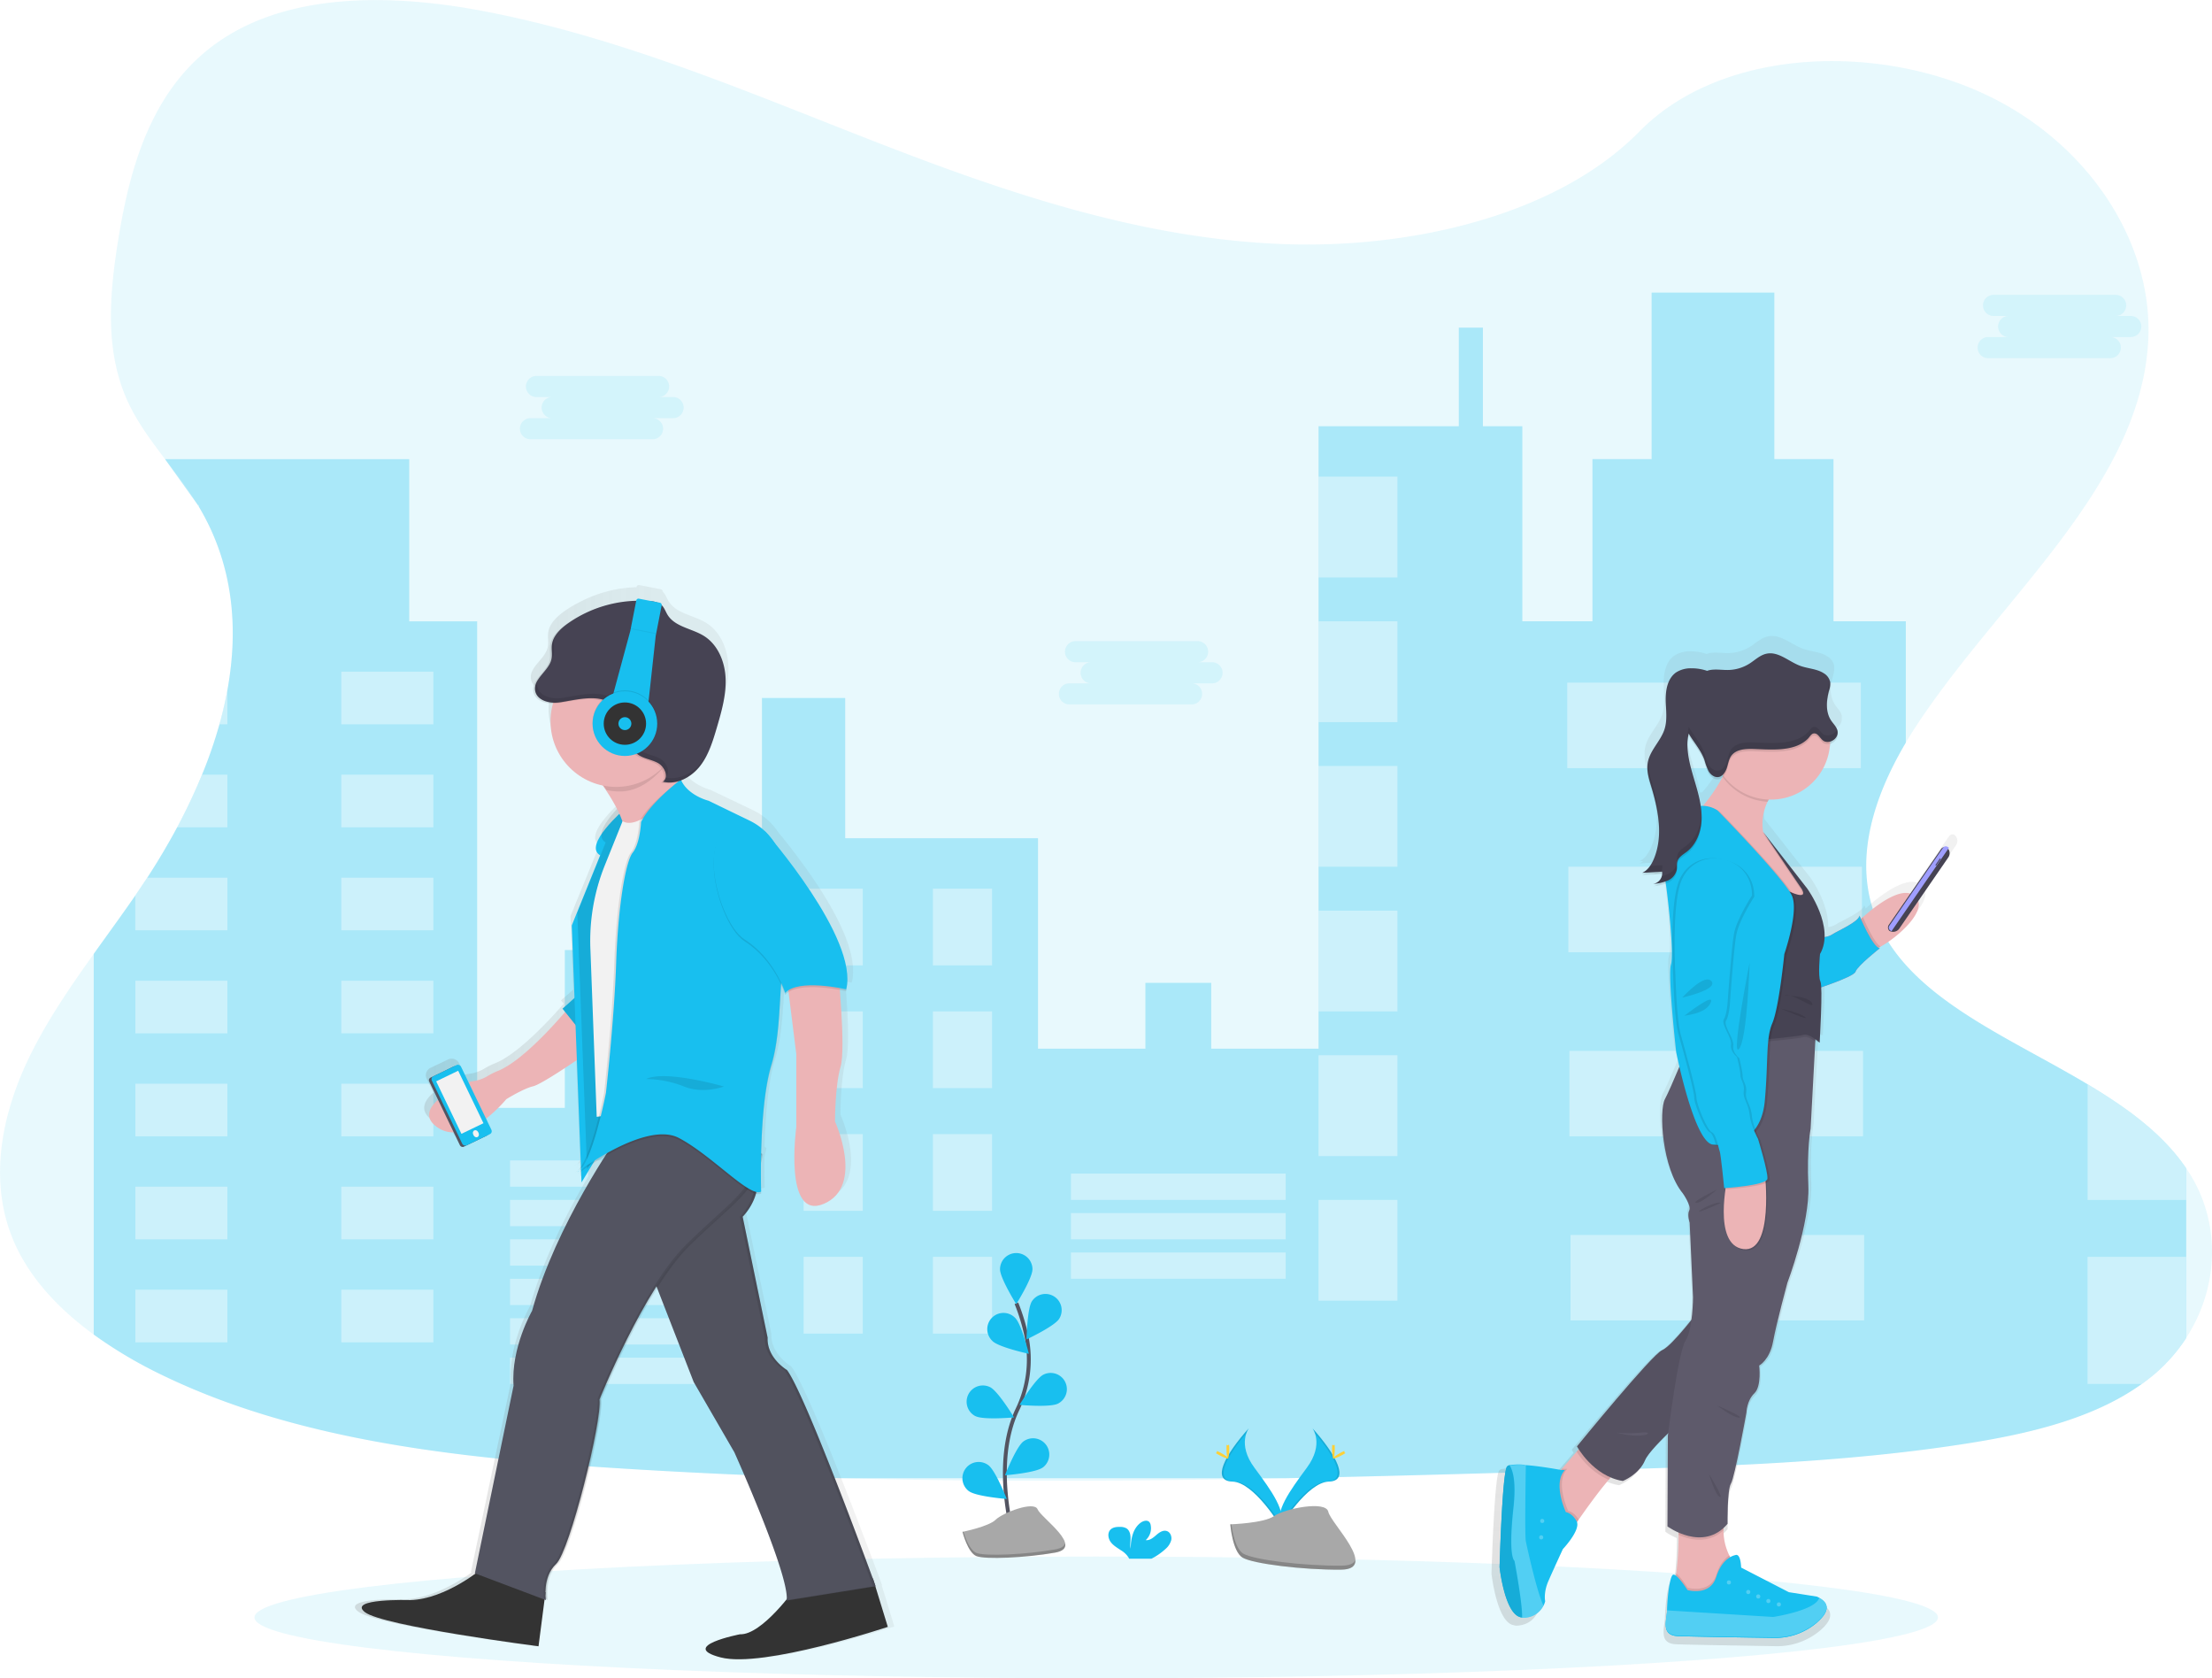 <svg xmlns="http://www.w3.org/2000/svg" width="1142.71" height="866.78" xmlns:xlink="http://www.w3.org/1999/xlink"><defs><linearGradient id="a" x1="919.5" x2="919.5" y1="866.87" y2="345.03" gradientUnits="userSpaceOnUse"><stop offset="0" stop-color="#808080" stop-opacity=".25"/><stop offset=".54" stop-color="#808080" stop-opacity=".12"/><stop offset="1" stop-color="#808080" stop-opacity=".1"/></linearGradient><linearGradient id="b" x1="212.02" x2="490.73" y1="596.16" y2="596.16" xlink:href="#a"/><linearGradient id="c" x1="325.27" x2="326.52" y1="618.36" y2="618.36" xlink:href="#a"/><linearGradient id="d" x1="326.25" x2="327.5" y1="619.33" y2="619.33" xlink:href="#a"/><linearGradient id="e" x1="326.25" x2="327.5" y1="618.36" y2="618.36" xlink:href="#a"/></defs><title>missed chances</title><ellipse cx="566.3" cy="835.34" fill="#18bfef" rx="434.84" ry="31.44" opacity=".1"/><path fill="#18bfef" d="M1129.36 691a86.27 86.27 0 0 1-17.24 19.4c-1.84 1.5-3.75 3-5.7 4.37-24.83 17.84-58.1 25.68-90.4 30.76-62.73 9.86-126.77 11.78-190.54 13.66-53.7 1.6-107.4 3.2-161.12 4.25-76.77 1.54-153.55 2-230.2 0q-62.85-1.65-125.6-5.82c-77.62-5.3-157.24-14.7-224.8-47.45a231.88 231.88 0 0 1-35.32-20.9C30.1 675.9 14.98 659.73 6.9 640.58c-13-30.8-6.13-65.42 8.72-95.62 9-18.26 20.7-35.36 32.82-52.3 7.18-10.07 14.52-20.07 21.5-30.22.73-1 1.44-2.07 2.14-3.1 1.35-2 2.7-4 4-6 5.48-8.44 10.67-17.14 15.43-26a294.25 294.25 0 0 0 12.86-27.23 237.37 237.37 0 0 0 9-26c1.66-5.94 3.06-11.9 4.14-17.88 5.9-32.5 2.8-65-14.7-94.4-.18-.3-.36-.6-.54-.9l-.22-.35c-4.94-8.1-10.9-15.75-16.76-23.42-7-9.2-13.9-18.46-18.74-28.6-12.76-26.76-10-56.86-5.36-85.45 6.2-38 17.7-79 53.38-102.7C151.6-4.24 204.2-3 250.2 5.83c71.46 13.67 137.45 42.34 204.08 68.2s136.4 49.54 209.65 52.07c64.7 2.24 140.14-14.56 183.07-58.26 41.7-42.43 120.1-45.66 176.6-20 53.93 24.45 88.8 76.2 86.18 127.9-3.82 75.26-76.36 133-119.64 198.85-1.94 2.93-3.83 5.94-5.63 9-17 28.72-27.46 61.7-14.92 91.62 16.82 40.07 66.76 59.62 108.88 84.8 20.34 12.14 38.9 25.6 50.9 43.37.45.63.86 1.26 1.27 1.9 16.93 26.2 15.65 59.65-1.27 85.7z" opacity=".1"/><path fill="#18bfef" d="M76.07 453.3c5.48-8.42 10.67-17.12 15.43-26a294.25 294.25 0 0 0 12.86-27.2 237.37 237.37 0 0 0 9-26c1.66-5.94 3.06-11.9 4.14-17.88 5.9-32.5 2.8-65-14.7-94.4-.18-.3-.36-.6-.54-.9l-17-23.77H211.4v83.76h35.1v251.26h45.28v-81.5h54.33v81.5h45.26V432.93h2.26V360.5h43v72.43h99.6V541.6h55.48v-34h34v34h55.46V220.12h72.44V169.2h12.45v50.93h20.37v100.74h36.23V237.1h30.56v-86h63.4v86h30.56v83.77h37.35v62.7c-17 28.74-27.46 61.73-14.92 91.64 16.82 40.08 66.76 59.63 108.88 84.8 20.34 12.16 38.9 25.63 50.9 43.4v87.64a86.27 86.27 0 0 1-17.24 19.35c-1.84 1.5-3.75 3-5.7 4.37-24.83 17.84-58.1 25.68-90.4 30.76-62.73 9.86-126.77 11.78-190.54 13.66-53.7 1.6-107.4 3.2-161.12 4.25H434.14q-62.85-1.65-125.6-5.82c-77.62-5.3-157.24-14.7-224.8-47.45a231.88 231.88 0 0 1-35.32-20.9V492.65c7.18-10.06 14.52-20.06 21.5-30.2z" opacity=".3"/><path fill="#fff" d="M117.46 356.18v17.9h-4.1c1.62-5.96 3-11.93 4.1-17.9zM223.86 374.07h-47.54V346.9h47.54zM117.46 400.1v27.17h-26a294.25 294.25 0 0 0 12.9-27.16zM223.86 427.27h-47.54V400.1h47.54zM76.07 453.3h41.4v27.17H69.9v-18.03l6.15-9.14zM223.86 480.47h-47.54V453.3h47.54zM69.92 506.5h47.54v27.18H69.92zM223.86 533.67h-47.54V506.5h47.54zM69.92 559.7h47.54v27.18H69.92zM223.86 586.87h-47.54V559.7h47.54zM69.92 612.9h47.54v27.18H69.92zM223.86 640.07h-47.54V612.9h47.54zM69.92 666.1h47.54v27.18H69.92zM223.86 693.27h-47.54V666.1h47.54zM263.48 599.32H374.4v13.58H263.5zM263.48 619.7H374.4v13.58H263.5zM263.48 640.07H374.4v13.58H263.5zM553.25 606.12h110.93v13.58H553.25zM553.25 626.5h110.93v13.57H553.25zM553.25 646.86h110.93v13.58H553.25zM263.48 660.45H374.4v13.58H263.5zM263.48 680.82H374.4v13.58H263.5zM263.48 701.2H374.4v13.58H263.5zM415.15 458.97h30.56v39.62h-30.55zM512.5 498.58h-30.56v-39.62h30.56zM415.15 522.35h30.56v39.62h-30.55zM512.5 561.97h-30.56v-39.62h30.56zM415.15 585.74h30.56v39.62h-30.55zM512.5 625.36h-30.56v-39.62h30.56zM415.15 649.13h30.56v39.62h-30.55zM512.5 688.75h-30.56v-39.62h30.56zM681.15 246.17h40.75v52.07h-40.75zM681.15 320.87h40.75v52.07h-40.75zM681.15 395.58h40.75v52.07h-40.75zM681.15 470.3h40.75v52.06h-40.75zM681.15 545h40.75v52.06h-40.75zM681.15 619.7h40.75v52.07h-40.75zM809.63 352.57H961.3v44.14H809.64zM810.2 447.65h151.67v44.14H810.2zM810.76 542.73h151.68v44.14H810.76zM811.32 637.8H963v44.15H811.32zM102.75 260.88v.9c-.17-.3-.35-.6-.53-.9zM1129.36 603.4v16.33h-50.9v-59.7c20.34 12.13 38.9 25.6 50.9 43.36zM1129.36 649.13V691a86.27 86.27 0 0 1-17.24 19.4c-1.84 1.5-3.75 3-5.7 4.37h-28v-65.64z" opacity=".4"/><path fill="#18bfef" d="M348.02 205.06h-7.8a5.45 5.45 0 0 0 0-10.9h-63.08a5.45 5.45 0 0 0 0 10.9h7.8a5.46 5.46 0 0 0 0 10.9h-10.9a5.45 5.45 0 1 0 0 10.9h63.07a5.45 5.45 0 0 0 0-10.9h10.92a5.46 5.46 0 0 0 0-10.9zM626.47 342.02h-7.8a5.45 5.45 0 0 0 0-10.9H555.6a5.45 5.45 0 0 0 0 10.9h7.76a5.46 5.46 0 0 0 0 10.9h-10.9a5.45 5.45 0 1 0 0 10.9h63.1a5.45 5.45 0 0 0 0-10.9h10.9a5.46 5.46 0 0 0 0-10.9zM1100.74 163.18h-7.8a5.45 5.45 0 1 0 0-10.9h-63.08a5.45 5.45 0 0 0 0 10.9h7.8a5.45 5.45 0 0 0 0 10.9h-10.9a5.46 5.46 0 0 0 0 10.9h63.07a5.46 5.46 0 1 0 0-10.9h10.9a5.45 5.45 0 0 0 0-10.9z" opacity=".1"/><path fill="url(#a)" d="M1038.84 448.3l.06-.1-.24-.16-.5-.33a.34.34 0 0 1 .1.1 2 2 0 0 0-2.63.55l-.3.4-14 20.1-2.45 3.54c-7.36-2.23-19.32 7.1-25.4 12.46l-1.05.95c-.48-1.07-.76-1.75-.76-1.75-.3 3.28-11.9 8.2-14.62 10a9.94 9.94 0 0 1-4 1.36c.38-12.5-9.28-25.66-9.28-25.66l-23.6-30.08a26.54 26.54 0 0 1 2.4-15.95c.2-.38.4-.77.62-1.16.32 0 .67 0 1 0h.12a33.05 33.05 0 0 0 5.75-.5A31.5 31.5 0 0 0 976 393c2.38-.6 4.4-2.82 4.06-5.36a4 4 0 0 0 0-1.46 5.38 5.38 0 0 0-.27-.9c-.68-1.7-2.12-3.08-3.16-4.64a14.33 14.33 0 0 1-2.25-7.65 30.22 30.22 0 0 1 1.1-7 12 12 0 0 0 .66-4.25v-.3a6.1 6.1 0 0 0-.05-1.12 5.35 5.35 0 0 0-.18-.8 7.5 7.5 0 0 0-3.16-3.85c-3.74-2.44-8.53-2.48-12.73-4-6.1-2.23-11.6-7.74-18-6.4-3.48.7-6.15 3.38-9.16 5.26a22.15 22.15 0 0 1-11.05 3.36c-3.3.1-6.62-.54-9.86 0a10.3 10.3 0 0 0-1.7.46 25.43 25.43 0 0 0-8.57-1.35 14.4 14.4 0 0 0-8.1 2.24c-4.37 3.05-5.53 9-5.47 14.3a.53.53 0 0 0 0 .12c0 .35 0 .7 0 1 0 2.54.25 5.12.3 7.66a23.32 23.32 0 0 1-1 7c-2 6.28-7.8 11.08-8.95 17.6a14.9 14.9 0 0 0-.2 3.4c-.08 3.67 1.1 7.36 2.2 10.93 2.25 7.38 4 15.22 4.05 22.88a37.75 37.75 0 0 1-2.8 13.87 20.63 20.63 0 0 1-2 3.67c-.25.36-.52.72-.8 1.06l-.12.13c-.24.3-.5.56-.78.82l-.22.2a9.9 9.9 0 0 1-.8.65l-.28.2a8.55 8.55 0 0 1-1.18.67l2-.12a9.53 9.53 0 0 1-2 1.28l10.62-.62a2 2 0 0 1 .05.35 5.36 5.36 0 0 1-.14.77 6.34 6.34 0 0 1-.26.73 1 1 0 0 1 0 .1 6.1 6.1 0 0 1-.82 1.33l-.1.1a5.68 5.68 0 0 1-.52.57 5.26 5.26 0 0 1-.58.45l-.13.1a6.15 6.15 0 0 1-.66.37 5.6 5.6 0 0 1-.7.26l-.17.05a4.4 4.4 0 0 1-.74.14l1-.1c.66-.1 1.33-.18 2-.3h.2a5.35 5.35 0 0 1-3.2 1.6 29.3 29.3 0 0 0 6.72-1.33c1.38 9.3 4.45 37.6 2.76 42.83-1.8 5.57 2.8 46.4 2.8 46.4s.64 3.14 1.74 7.8c-2.84 6.72-6.08 14.14-7.7 17.12-3.27 6-1.67 36.45 9.6 50 0 0 4.65 6.56 3.42 9s.2 6.57.2 6.57l1.8 39.44a102 102 0 0 1-.84 12.06c-4.8 5.95-12.2 14.62-15.68 16-5.4 2.2-45.6 51-45.6 51s.33.6.96 1.55l-1.13 1.32-7.7 8.94-.62.7c-1.45-.26-11.08-2-18.74-2.57l-.76-.06v-.13a28.4 28.4 0 0 0-8.08.22h-.06a2.63 2.63 0 0 0-1.33.7c-2.6 3.2-4 53.4-4 53.4s2.78 25.08 11.42 26.52a5 5 0 0 0 1.4.27 3.9 3.9 0 0 0 .48 0c6.2-.44 9-4 10.3-6.44a10.47 10.47 0 0 0 .85-2.32s-1-4.48 1.7-10.65 7.75-16.95 7.75-16.95 9.2-9.67 7.55-14.36l.88-1.28c3.47-4.92 10.44-14.64 16.08-21.13l1.1-1.26a27.85 27.85 0 0 0 6.4 1.86s8.65-3.38 11.87-11c1.37-3.22 6.73-8.92 12.44-14.42-.13.94-.2 1.47-.2 1.47l-.2 48a33.72 33.72 0 0 0 5.92 3.25c0 .4 0 .8 0 1.2a154.83 154.83 0 0 1-1.23 20.47l-.2 1.06c-.7-.5-1.3-.68-1.7-.28-1.78 1.8-2.88 13.25-3 18.53 0 .1 0 .2 0 .3-.13 2.18-.7 4.78-.7 7.1-.07 3.37 1 6.2 6.44 6.45 6.77.28 35.9.73 51.48 1a34.58 34.58 0 0 0 23-8.15c2.86-2.45 5.05-5.17 5.12-7.74.14-2-.93-3.87-3.9-5.5a1.17 1.17 0 0 1-.07.2c-.4-.22-.8-.43-1.27-.63l-15-2.34-25.5-13s-.15-7.9-3.2-6.58a8.5 8.5 0 0 0-2.6 1c-.15-.3-.3-.6-.46-.92a29.53 29.53 0 0 1-3.15-13.3c0-.42 0-.84.05-1.27a23 23 0 0 0 2.12-2.18s-.2-17.93 1.8-21.32 8.25-37.66 8.25-37.66.2-6.37 4.22-10.16 2.6-14.74 2.6-14.74 5.63-3 7.44-12.75 7.64-31.1 7.64-31.1 12.06-31.47 11.26-51.4 1.2-30.27 1.2-30.27l2.5-46.3v-.7c1 .76 1.68 1.37 1.68 1.37s0-.18 0-.5l.58.5s1.28-21 .85-29.33c7-2.4 17.73-6.32 18.33-8.32.9-3 13-12.4 13-12.4a2.22 2.22 0 0 1-.73-.28c.38-.17.77-.38 1.2-.6 7.9-4.24 22.58-16.6 20.1-24.18l16.07-23.1a3.93 3.93 0 0 0-.33-4.9zM908 425.82a9.22 9.22 0 0 0-1.17.1 88.8 88.8 0 0 0-3-12.18c-1.86-6.26-3.86-12.56-4.16-19.07 0-.28 0-.57 0-.85a22.92 22.92 0 0 1 .67-5.1c.38.72.8 1.42 1.25 2.08 2.56 3.9 5.56 7.58 7.14 11.95.72 2 1.14 4.17 2.24 6s3.13 3.38 5.27 3.05a4.14 4.14 0 0 0 2-.9A84.48 84.48 0 0 1 908 425.82z" transform="translate(-28.64 -16.61)"/><path fill="#ecb4b6" d="M971.53 488.9a10.56 10.56 0 0 1-3.8 1.44c-5 .14-9-13.25-9-13.25s1.42-1.44 3.66-3.44c6.62-5.9 20.54-16.78 27.06-10.7 7.3 6.84-9.4 21.33-17.93 25.94zM896.36 808.25l-18.25 19.7s-16.88.2-13.57-9.13a35.6 35.6 0 0 0 1.4-6.2 151.83 151.83 0 0 0 1.2-20c0-4.36-.08-7.42-.08-7.42s26.6-11.65 23.87.48a22.62 22.62 0 0 0-.56 4.7 28.93 28.93 0 0 0 3 12.96 29.64 29.64 0 0 0 3 4.9z"/><path d="M896.36 808.25l-18.25 19.7s-16.88.2-13.57-9.13a35.6 35.6 0 0 0 1.4-6.2c2.4 1.87 5.88 7.37 5.88 7.37s11.65 3.4 14.85-6.8c1.8-5.7 4.62-8.52 6.77-9.9a29.64 29.64 0 0 0 2.94 4.95z" opacity=".1"/><path fill="#18bfef" d="M938.7 837.92a33.23 33.23 0 0 1-22.24 8c-15.05-.22-43.18-.66-49.7-.93-8.75-.4-5.85-7.85-5.57-13 0-.2 0-.36 0-.53.1-5.14 1.16-16.3 2.87-18s7.7 7.76 7.7 7.76 11.65 3.4 14.85-6.8 9.74-11.23 9.74-11.23c3-1.28 3.1 6.4 3.1 6.4l24.66 12.72 14.46 2.28c.47.2.9.43 1.3.64 6.48 3.62 3.6 8.54-1.2 12.68z"/><circle cx="893.14" cy="817.27" r="1.07" fill="#fff" opacity=".25"/><circle cx="903.14" cy="822.22" r="1.07" fill="#fff" opacity=".25"/><circle cx="908.29" cy="824.53" r="1.07" fill="#fff" opacity=".25"/><circle cx="918.96" cy="828.63" r="1.07" fill="#fff" opacity=".25"/><circle cx="913.53" cy="826.88" r="1.07" fill="#fff" opacity=".25"/><path fill="#18bfef" d="M938.7 837.92a33.23 33.23 0 0 1-22.24 8c-15.05-.22-43.18-.66-49.7-.93-8.75-.4-5.85-7.85-5.57-13l54.85 3.4s22.47-3.42 23.8-10.1c6.5 3.56 3.63 8.48-1.16 12.62z"/><path fill="#fff" d="M938.7 837.7a33.22 33.22 0 0 1-22.24 7.94c-15.05-.22-43.18-.65-49.7-.93-8.75-.37-5.85-7.83-5.57-13l54.85 3.4s22.47-3.4 23.8-10.1c6.5 3.64 3.63 8.56-1.16 12.7z" opacity=".25"/><path fill="#ecb4b6" d="M836.56 758.75a38 38 0 0 0-5.5 5.5c-5.45 6.34-12.18 15.8-15.52 20.6-1.3 1.86-2.08 3-2.08 3l-7.28-1.08s-7.86-12-7.76-12.32 6.2-13.2 6.2-13.2l2.38-2.77 7.46-8.72 3.37-3.94s25.33 8.17 18.73 12.93z"/><path d="M815.54 784.85c-1.3 1.86-2.08 3-2.08 3l-7.28-1.08s-7.86-12-7.76-12.32 6.2-13.2 6.2-13.2l2.38-2.77.78.14h1.84c-6.5 6.8.5 21.74.5 21.74s3 .3 5.42 4.5z" opacity=".1"/><path fill="#18bfef" d="M807.36 800.08s-4.86 10.48-7.48 16.5-1.65 10.4-1.65 10.4a10 10 0 0 1-.83 2.24 11.45 11.45 0 0 1-9.94 6.3 2.46 2.46 0 0 1-.47 0c-8.82-.24-11.64-25.93-11.64-25.93s1.35-48.92 3.88-52a2.37 2.37 0 0 1 1.28-.7 27.14 27.14 0 0 1 7.8-.2c8 .57 18.3 2.54 18.3 2.54h1.83c-6.5 6.8.48 21.74.48 21.74s3.1.3 5.54 4.66-7.1 14.44-7.1 14.44z"/><circle cx="796.71" cy="785.53" r="1.07" fill="#fff" opacity=".25"/><circle cx="796.18" cy="794" r="1.07" fill="#fff" opacity=".25"/><path fill="#18bfef" d="M796.7 829.04c-1.2 2.37-4 5.84-9.93 6.3h-.4c-8.86-.24-11.68-25.93-11.68-25.93s1.35-48.9 3.87-52a2.4 2.4 0 0 1 1.28-.67 27.22 27.22 0 0 1 7.8-.2c-.15 8.77-.56 36.57 0 39.33s5.54 25.78 9.06 33.18z"/><path fill="#fff" d="M797.36 829.22a11.44 11.44 0 0 1-9.94 6.3 2.46 2.46 0 0 1-.47 0c-8.85-.24-11.66-25.93-11.66-25.93s1.35-48.92 3.87-52a2.4 2.4 0 0 1 1.28-.7 27.2 27.2 0 0 1 7.8-.2c-.15 8.78-.57 36.58 0 39.34s5.58 25.78 9.1 33.18z" opacity=".25"/><path fill="#18bfef" d="M786.36 835.33c-8.85-.23-11.67-25.92-11.67-25.92s1.35-48.9 3.87-52a2.4 2.4 0 0 1 1.28-.67c1.86 2.76 3.5 8.87 2 22.32-2.76 25.48.57 27.08.57 27.08s4.1 21.6 3.94 29.2z"/><path d="M786.24 835.33c-8.88-.23-11.67-25.94-11.67-25.94s1.36-48.92 3.88-52a2.4 2.4 0 0 1 1.28-.7c1.86 2.77 3.48 8.88 2 22.33-2.76 25.48.57 27.08.57 27.08s4.14 21.63 3.94 29.23zM971.53 488.9a10.56 10.56 0 0 1-3.8 1.44c-5 .14-9-13.25-9-13.25s1.42-1.44 3.66-3.44c1.54 3.66 6 13.43 9.13 15.24z" opacity=".1"/><path fill="#ff748e" d="M939.78 484.08s4.08.3 6.7-1.46 13.83-6.55 14.12-9.75c0 0 6.7 16.3 10.48 16.88 0 0-11.64 9.18-12.52 12.1s-23.58 10-23.58 10z"/><path fill="#18bfef" d="M939.78 484.08s4.08.3 6.7-1.46 13.83-6.55 14.12-9.75c0 0 6.7 16.3 10.48 16.88 0 0-11.64 9.18-12.52 12.1s-23.58 10-23.58 10z"/><path d="M836.56 758.75a38 38 0 0 0-5.5 5.5c-8.78-3.67-14.45-11.17-16.6-14.47l3.37-3.94s25.33 8.15 18.73 12.9z" opacity=".1"/><path fill="#5e5a6b" d="M878.1 676.15s-14.24 19-19.44 21.16-44 49.7-44 49.7 8.32 15.4 23.7 17.86c0 0 8.35-3.3 11.45-10.67s27.56-28.16 27.56-28.16z"/><path d="M878.1 676.15s-14.24 19-19.44 21.16-44 49.7-44 49.7 8.32 15.4 23.7 17.86c0 0 8.35-3.3 11.45-10.67s27.56-28.16 27.56-28.16zM834.96 739.87a61.6 61.6 0 0 0 13 0c7.68-.73 1.85 3.93-13 0zM831.47 744.82s10.2 5.82 14.12 2.9-3.8 2.82-14.13-2.9zM890.9 785.73a22.62 22.62 0 0 0-.54 4.66c-7.87 7.13-17.34 4.93-23.26 2.32 0-4.37-.07-7.43-.07-7.43s26.6-11.7 23.88.43z" opacity=".1"/><path fill="#5e5a6b" d="M938.08 532.5l-.3 5.38-2.42 45.1s-2 10.1-1.17 29.5-10.84 50.08-10.84 50.08-5.63 20.78-7.38 30.3-7.18 12.4-7.18 12.4 1.36 10.7-2.52 14.37-4.07 9.9-4.07 9.9-6 33.4-8 36.7-1.74 20.76-1.74 20.76c-12.62 14.94-31.06 1.35-31.06 1.35l.2-46.78s5.24-43.1 9.12-49.1 3.88-22.53 3.88-22.53l-1.73-38.43s-1.38-4.07-.2-6.4-3.3-8.7-3.3-8.7c-10.88-13.2-12.43-42.9-9.28-48.74s12.58-29.1 12.58-29.1l13-7.6 23.47.7z"/><path d="M882.86 761.27s3.07 10.63 5.54 11.8-5.54-11.8-5.54-11.8zM887.08 725.9s8 6.27 11.3 6.25-11.3-6.26-11.3-6.26z" opacity=".1"/><path fill="#ecb4b6" d="M934.98 463.1v12.82l-8.46-3.64-8.43-3.64-18.35-18.05s-14.5-9.44-22.28-18c-4.44-4.9-6.68-9.54-2.76-12a24.5 24.5 0 0 0 5.08-4.46 83.53 83.53 0 0 0 10.13-14.94l.37-.65c3.78-6.94 6.27-12.86 6.27-12.86s10.64 3.4 17.5 8.23c.54.38 1.06.78 1.56 1.2 3.82 3.12 5.7 6.74 2.2 10.36a27.07 27.07 0 0 0-2.5 3 22.67 22.67 0 0 0-1.56 2.44c-.2.38-.4.76-.6 1.13a26.1 26.1 0 0 0-2.33 15.55z"/><path d="M917.8 407.5a27.07 27.07 0 0 0-2.5 3 22.67 22.67 0 0 0-1.56 2.45c-.2.38-.4.76-.6 1.13a30.5 30.5 0 0 1-22.87-12.36q-.2-.25-.36-.5l.37-.66c3.78-6.94 6.27-12.86 6.27-12.86s10.64 3.4 17.5 8.24c.54.38 1.06.78 1.56 1.2 3.82 3.12 5.76 6.74 2.2 10.36z" opacity=".1"/><path fill="#ecb4b6" d="M945.43 382.4a30.52 30.52 0 0 1-30.57 30.56h-.13c-.33 0-.67 0-1 0a30.57 30.57 0 1 1 31.5-33.92 31.15 31.15 0 0 1 .2 3.35z"/><path d="M918.87 457.97s15.4 8.7 11.45 1.36l-20.1-29.7 22.82 29.3s14.56 20 6.6 33.78c0 0-1.17 11.47.2 14.18s-.4 31.65-.4 31.65-5.43-5-8.34-4.08-23.5 2.72-23.5 2.72zM938.08 532.5l-.3 5.38c-1.83-1.34-4.4-2.84-6.1-2.27-2.9 1-23.5 2.73-23.5 2.73l.96-6.68z" opacity=".1"/><path fill="#464353" d="M919.45 457.97s15.4 8.7 11.45 1.36l-20.1-29.7 22.82 29.3s14.56 20 6.6 33.78c0 0-1.16 11.47.2 14.18s-.4 31.65-.4 31.65-5.43-5-8.34-4.08-23.5 2.72-23.5 2.72z"/><path d="M927.68 472.86c-.9 9.33-4.74 20.43-4.74 20.43s-2.7 27.56-6.2 35.72-1.95 19.4-3.9 40.18c-.7 7.47-3.1 12.6-6.35 16.08-5.35 5.7-13 6.9-19 6.54-.5 0-1-.06-1.44-.1-9.7-1-19-47.76-19-47.76s-4.46-39.8-2.72-45.23-1.74-36.5-2.9-43.3c-.75-4.3 1.48-11.33 3.2-15.9 1-2.65 1.84-4.47 1.84-4.47s3.3-10.48 8.73-15.9a8 8 0 0 1 5.77-2.43 14.3 14.3 0 0 1 7.2 2.25l.24.17s35.34 36.1 38.64 44.45c.9 2.32 1 5.66.64 9.26z" opacity=".1"/><path fill="#18bfef" d="M926.52 472.28c-.9 9.33-4.74 20.43-4.74 20.43s-2.72 27.58-6.2 35.73-2 19.4-3.9 40.18c-.7 7.5-3.1 12.63-6.35 16.1-5.35 5.7-13 6.9-19 6.54l-1.42-.1c-9.7-1-19-47.76-19-47.76s-4.45-39.8-2.7-45.23-1.75-36.5-2.9-43.3c-.75-4.3 1.47-11.33 3.2-15.9 1-2.65 1.83-4.47 1.83-4.47s3.3-10.48 8.74-15.92a8 8 0 0 1 5.75-2.4 14.35 14.35 0 0 1 7.2 2.24l.25.16s35.33 36.1 38.62 44.45c.87 2.4.97 5.68.62 9.28z"/><path d="M886.94 614.4s-8 7.12-10.78 6.83 10.78-6.84 10.78-6.84zM889.07 621.23s-8.44 3.92-11 4.5 7.74-5.5 11-4.5zM921.73 514.07s12.52.14 14.4 4.07-10.32-5.67-14.4-4.07zM919.98 520.9s9.6 2 12.52 4.38-12.52-4.37-12.52-4.37zM903.83 497.18s-1.16 39.45-5.46 44.55 5.46-44.55 5.46-44.55zM893.05 608.7s-8 34.8 8.1 37 11.12-39.6 11.12-39.6z" opacity=".1"/><path fill="#ecb4b6" d="M892.47 608.1s-8 34.8 8.08 37 11.14-39.6 11.14-39.6z"/><path d="M906.23 462.05c-.83-20.9-30.1-25.23-36.92-5.45-.04.13-.08.26-.13.4-4.46 13.4-2.52 47.3-2.52 47.3s.58 22.77 2.72 30.34 8.15 29.3 8.15 32.8 5.58 16.9 7.93 17.87 3.54 8.55 4.1 9.9 2.34 19 2.34 19 21.92-1.35 22.3-4.84-4.84-20.56-4.84-20.56-3.87-7-4.36-12.62-3.6-8.15-3-12-1.75-5.83-1.75-8.35-1.74-9.32-1.74-9.32-3.68-2.9-3.1-6.4-5.24-10.47-3.7-13 1.95-8.72 1.95-8.72 1.94-28 3.3-35.53 9.32-19.8 9.32-19.8-.02-.38-.04-1zM905.36 584.7c-5.35 5.7-13 6.9-19 6.54-.7-2.65-1.7-5.9-3.2-6.52-2.35-1-7.93-14.36-7.93-17.85s-6-25.24-8.15-32.8-2.72-30.35-2.72-30.35-2-33.9 2.5-47.33c0-.15.07-.28.12-.42 6.83-19.78 36.1-15.45 36.92 5.46 0 .62 0 1 0 1s-8 12.23-9.3 19.8-3.32 35.52-3.32 35.52-.4 6.22-1.94 8.74 4.27 9.5 3.7 13 3.1 6.4 3.1 6.4 1.74 6.8 1.74 9.32 2.33 4.46 1.75 8.35 2.53 6.4 3 12a31.36 31.36 0 0 0 2.73 9.13z" opacity=".1"/><path fill="#18bfef" d="M905.06 461.47c-.83-20.9-30.08-25.24-36.9-5.46 0 .15-.1.28-.15.42-4.45 13.4-2.5 47.3-2.5 47.3s.57 22.77 2.7 30.34 8.16 29.33 8.16 32.8 5.57 16.9 7.93 17.86 3.53 8.55 4.1 9.9 2.32 19 2.32 19 21.94-1.36 22.32-4.86-4.85-20.57-4.85-20.57-3.87-7-4.37-12.63-3.6-8.15-3-12-1.75-5.83-1.75-8.35-1.75-9.32-1.75-9.32-3.7-2.9-3.1-6.4-5.25-10.5-3.7-13 1.95-8.73 1.95-8.73 1.94-28 3.3-35.53 9.32-19.8 9.32-19.8 0-.35-.04-.97z"/><path d="M869.03 515.23c.58-.58 11.65-12.8 15.14-8.44s-15.14 8.43-15.14 8.43zM870.05 524.7c.43-.44 11.06-.88 13.68-6.85s-13.68 6.84-13.68 6.84z" opacity=".1"/><g opacity=".1"><path d="M857.94 417.4a2.94 2.94 0 0 1 .58 1.04 4.55 4.55 0 0 0-.58-4c-.52-.6-1.28-.95-1.75-1.58 0-.05-.07-.1-.1-.17a3 3 0 0 0 .1 3.07c.46.62 1.22.98 1.74 1.62zM872.75 379.62c0-1.1.05-2.2 0-3.3-.2-4-.94-8-1.1-12-.24 4.86.84 10 1.1 14.9z"/></g><path fill="#464353" d="M975.77 480.58l.6.42a2.42 2.42 0 0 1-.62-3.35l27-39.16a2.4 2.4 0 0 1 3.34-.62l-.6-.42a3.86 3.86 0 0 1 1 5.37l-25.32 36.76a3.86 3.86 0 0 1-5.4.98z"/><path fill="#9f9eff" d="M1006.18 437.4l.64.44-29.7 43.14-.63-.44a1.74 1.74 34.56 0 1-.46-2.42l27.7-40.24a1.74 1.74 34.56 0 1 2.44-.48z"/><rect width=".49" height="4.27" x="1029.53" y="459.73" fill="#464353" rx=".17" ry=".17" transform="translate(415.14 -519.31) rotate(34.56)"/><path d="M949.27 378.65c-.43-2.1-2.14-3.62-3.32-5.4-2.94-4.43-2.48-10.3-1.1-15.43a11 11 0 0 0 .62-4.38 6.93 6.93 0 0 0-3.24-4.54c-3.6-2.37-8.24-2.4-12.3-3.9-5.88-2.18-11.2-7.55-17.35-6.25-3.36.7-5.94 3.3-8.84 5.14a21.3 21.3 0 0 1-10.68 3.26c-3.18.1-6.4-.52-9.52 0a9.6 9.6 0 0 0-1.65.45 24.78 24.78 0 0 0-8.28-1.3 13.9 13.9 0 0 0-7.8 2.17c-4.23 3-5.36 8.75-5.3 13.92s.95 10.5-.64 15.4c-2 6.14-7.52 10.8-8.64 17.15-.76 4.3.66 8.66 1.93 12.85 3.64 12 6.05 25.32 1.22 36.93-1.24 2.94-3.08 5.85-6 7.2l10.25-.6a5.58 5.58 0 0 1-4.68 6.35 23.82 23.82 0 0 0 7.53-1.73 8 8 0 0 0 4.75-5.74c.2-1.38-.1-2.83.3-4.17.66-2.3 3-3.58 4.94-5.06 5-3.9 7.37-10.47 7.56-16.82s-1.5-12.6-3.3-18.7-3.72-12.22-4-18.57a24.4 24.4 0 0 1 .65-6.9c.38.68.8 1.36 1.22 2 2.48 3.77 5.38 7.36 6.9 11.62a33.75 33.75 0 0 0 2.16 5.87c1.06 1.8 3 3.3 5.1 3s3.6-2.55 4.3-4.67 1-4.43 2.26-6.24c2.44-3.42 7.32-3.73 11.52-3.6 8.85.28 21.06 1.62 28-5.18 1.32-1.3 2-3.26 4-2.78 1.84.43 2.87 3.43 4.84 4.1 3.22 1.1 7.3-1.9 6.57-5.45z" opacity=".1"/><path fill="#464353" d="M949.27 377.52c-.43-2.1-2.14-3.63-3.32-5.4-2.94-4.44-2.48-10.3-1.1-15.43a11 11 0 0 0 .62-4.4 6.93 6.93 0 0 0-3.24-4.53c-3.6-2.37-8.24-2.4-12.3-3.9-5.88-2.18-11.2-7.55-17.35-6.25-3.36.7-5.94 3.3-8.84 5.14a21.4 21.4 0 0 1-10.68 3.27c-3.18.1-6.4-.52-9.52 0a9.6 9.6 0 0 0-1.65.45 24.78 24.78 0 0 0-8.28-1.32 14 14 0 0 0-7.8 2.17c-4.23 3-5.36 8.76-5.3 13.93s.95 10.5-.64 15.42c-2 6.13-7.52 10.8-8.64 17.14-.76 4.3.66 8.66 1.93 12.85 3.64 12 6.05 25.32 1.22 36.92-1.24 2.94-3.08 5.85-6 7.2l10.25-.6a5.57 5.57 0 0 1-4.68 6.34 23.54 23.54 0 0 0 7.53-1.72 8 8 0 0 0 4.75-5.74c.2-1.4-.1-2.84.3-4.18.66-2.3 3-3.58 4.94-5.06 5-3.9 7.37-10.47 7.56-16.82s-1.5-12.6-3.3-18.7-3.72-12.22-4-18.57a24.4 24.4 0 0 1 .65-6.9c.38.68.8 1.36 1.22 2 2.48 3.77 5.38 7.36 6.9 11.62a33.35 33.35 0 0 0 2.16 5.86c1.06 1.8 3 3.3 5.1 3s3.6-2.54 4.3-4.66 1-4.43 2.26-6.24c2.44-3.42 7.32-3.73 11.52-3.6 8.85.28 21.06 1.62 28-5.18 1.32-1.3 2-3.26 4-2.78 1.84.43 2.87 3.43 4.84 4.1 3.22 1.1 7.3-1.9 6.57-5.45z"/><g opacity=".1"><path d="M860.56 359.3q0 1 0 2c0 2.15.18 4.34.26 6.5.1-2.8-.16-5.66-.26-8.5zM857.06 427.3c.27-8-1.55-16.25-3.9-24a45.54 45.54 0 0 1-2-8.54c-.42 4 .87 8 2 11.94a82.5 82.5 0 0 1 3.9 20.6zM943.84 362.33a32.17 32.17 0 0 1 1-5.64 11 11 0 0 0 .63-4.4 4.8 4.8 0 0 0-.2-.76c-.1.6-.27 1.17-.43 1.75a26.65 26.65 0 0 0-1 9.03zM858.68 446.84l-6.2.36a10.3 10.3 0 0 1-4.06 3.64l9.68-.57a5.2 5.2 0 0 0 .58-3.43zM949 376.64a5.37 5.37 0 0 1-6.3 2.95c-2-.68-3-3.68-4.85-4.1-2-.5-2.68 1.5-4 2.78-6.93 6.8-19.14 5.45-28 5.17-4.2-.13-9.08.18-11.52 3.6-1.3 1.8-1.6 4.13-2.27 6.25s-2.1 4.32-4.3 4.66-4-1.17-5.1-3a34 34 0 0 1-2.15-5.86c-1.5-4.26-4.4-7.86-6.9-11.64-.42-.64-.83-1.32-1.2-2a24.45 24.45 0 0 0-.64 6.92c0 .16 0 .33 0 .5a22.44 22.44 0 0 1 .6-4c.37.68.78 1.36 1.2 2 2.5 3.77 5.4 7.36 6.9 11.62a33.35 33.35 0 0 0 2.17 5.86c1.06 1.8 3 3.3 5.1 3s3.6-2.54 4.3-4.66 1-4.43 2.26-6.24c2.43-3.42 7.3-3.73 11.5-3.6 8.86.28 21.07 1.62 28-5.18 1.33-1.3 2-3.26 4-2.78 1.85.43 2.88 3.43 4.85 4.1 3.23 1.1 7.3-1.9 6.58-5.47a6.87 6.87 0 0 0-.23-.9zM871.52 436.48c-1.9 1.48-4.28 2.75-4.95 5.06-.4 1.35-.1 2.8-.3 4.18a8 8 0 0 1-4.74 5.75 15.08 15.08 0 0 1-2.95 1 5.6 5.6 0 0 1-4.58 4.1 23.54 23.54 0 0 0 7.53-1.7 8 8 0 0 0 4.75-5.75c.2-1.4-.1-2.84.3-4.18.66-2.3 3-3.58 4.94-5.06 5-3.9 7.38-10.47 7.57-16.82 0-.95 0-1.9 0-2.83-.37 6.16-2.74 12.47-7.58 16.25z"/></g><path fill="url(#b)" d="M484.14 835.4h.23s-36.72-99.57-47-113.1c0 0-10.77-6.3-10.28-16.92L413.87 642s.2-.2.53-.55l.3-.3c.1-.12.2-.24.3-.38a29.8 29.8 0 0 0 4.4-6.77c.07-.16.15-.3.22-.47a25.46 25.46 0 0 0 1.23-3.42 3.74 3.74 0 0 0 2.82-.14s0-.34 0-.95-.13-3.74-.14-9.6c0-1.64 0-3.42 0-5.3a47 47 0 0 0 1.05-4.63l-.54-.25c0-.08 0-.15.05-.23l-.46-.22c.36-13.9 1.56-31.66 5-43.76.12-.43.24-.85.37-1.27 4.1-13.2 4.18-29.34 5.23-43a42.22 42.22 0 0 1 2.12 5.28 8 8 0 0 1 1.78-1.47l4.1 32.4v38.2s-6.86 49.3 14.68 40.12 5.9-43 5.9-43 0-18.85 2.93-28.52c1.93-6.36.68-27-.4-40.3 2.06.38 3.33.67 3.33.67a22.3 22.3 0 0 0 .64-5.93c.44-22.28-27.4-58.2-38.74-71.9a32.42 32.42 0 0 0-13.07-11.34l-21.78-10.4s-10.25-2.56-14.25-10.36c0-.13-.07-.27-.1-.4.45-.2.9-.42 1.34-.65a24.18 24.18 0 0 0 8.52-6.76c4.64-5.83 6.85-13.12 9-20.22 2.5-8.34 5-16.87 4.67-25.57s-4-17.73-11.52-22.35c-6.4-3.94-15.3-4.7-19.25-11-1.07-1.7-1.72-3.72-3.15-5.1a1.2 1.2 0 0 0-1-1.23l-11.1-2.14a1.2 1.2 0 0 0-1.4.94v.15a67 67 0 0 0-28.18 7.07 65.06 65.06 0 0 0-8.92 5.2c-4 2.82-8 6.54-8.56 11.38-.3 2.4.3 4.88-.2 7.24-1.32 6.32-9.9 10.43-8.64 16.76.84 4.3 5.77 6.15 10.38 6.16a34 34 0 0 0-1.3 9.25 34.45 34.45 0 0 0 27.72 33.6 98.12 98.12 0 0 1 8.8 14.8c-5.65 5.28-17.46 17.56-10.22 21.7l-15 36.73 1.46 37.9-6.35 5.6 1.4 1.72c-7.12 8.18-23.6 26.07-35.64 30.83a37 37 0 0 0-5 2.45 20.54 20.54 0 0 1-7.22 2.8 19.53 19.53 0 0 0-3.3.62l-2.87-5.9a4.32 4.32 0 0 0-5.74-2l-1.77.85-4.2 2-1.73.83-1.33.63a4.23 4.23 0 0 0-2 5.67l3.48 7.13c-4.95 4.3-7.37 9.46-.63 14.24a14.85 14.85 0 0 0 9 2.8l2.12 4.33a4.3 4.3 0 0 0 5.73 2l3.07-1.46 6-2.84a4.2 4.2 0 0 0 2-5.66l-1.74-3.57a70.44 70.44 0 0 0 10.64-10.08s8.93-5.53 14.2-6.76c3.48-.83 15.73-8.76 23.27-13.78l2.16 55.82a12.5 12.5 0 0 1-1.66 2l1.7-1.18v.4c-.26.3-.5.55-.74.78l.73-.52v.67a7.46 7.46 0 0 1-.77.8l.77-.54.22 5.8 3.7-6 .22 6 .86-1.4c-10.34 17.34-23.8 42.88-31 68.6 0 0-11.25 19.32-9.8 39.14l-20.7 98.1.4.15c-6.7 4.77-20.8 13.52-34.65 13.87 0 0-33.3-1-24 6.28s92 17.9 92 17.9l3.18-24.45.74.27s0-.14-.05-.38l1 .38s-2-12.1 5.38-18.85 24.48-75.4 23-86c0 0 13.14-32.43 29.6-58.3l19.35 49.12 21.54 36.73s28.64 62.9 27.72 76.92c-6 7.26-16.78 18.63-24.8 18.3 0 0-32.8 6.3-10.27 12.1s88.6-16 88.6-16zm-143.4-224.9l.2-.1c-1 1.54-2.12 3.27-3.3 5.16z" transform="translate(-28.64 -16.61)"/><path fill="url(#c)" d="M326.52 617.9c-.8.58-1.25.9-1.25.9a5.22 5.22 0 0 0 1.25-.9z" transform="translate(-28.64 -16.61)"/><path fill="url(#d)" d="M327.5 618.87l-1.25.9a5.28 5.28 0 0 0 1.25-.9z" transform="translate(-28.64 -16.61)"/><path fill="url(#e)" d="M327.5 617.9c-.8.58-1.25.9-1.25.9a5.22 5.22 0 0 0 1.25-.9z" transform="translate(-28.64 -16.61)"/><path fill="#333" d="M410.87 820.2s-17.18 24.34-28.63 23.86c0 0-32 6.2-10 11.93s86.4-15.76 86.4-15.76l-7.67-25z"/><path fill="#535461" d="M334.03 651.25l24.33 62.52 21 36.27s28.88 64.2 27 76.6l46-7.4s-35.8-98.3-45.8-111.67c0 0-10.5-6.2-10-16.7l-12.9-62.48s12.54-12.1 5.54-27.25a25.42 25.42 0 0 0-1.24-2.35c-9.54-16.22-45.8-7.16-45.8-7.16z"/><path d="M334.03 651.25l24.33 62.52 21 36.27s28.88 64.2 27 76.6l46-7.4s-35.8-98.3-45.8-111.67c0 0-10.5-6.2-10-16.7l-12.9-62.48s12.54-12.1 5.54-27.25a25.42 25.42 0 0 0-1.24-2.35c-9.54-16.22-45.8-7.16-45.8-7.16z" opacity=".03"/><path d="M406.58 707.57s-10.5-6.2-10-16.7l-12.9-62.48s12.52-12.1 5.52-27.25a25.42 25.42 0 0 0-1.24-2.35c-4.63-7.87-15.54-9.8-25.56-9.68 9.6.1 19.72 2.2 24.13 9.68a23.08 23.08 0 0 1 1.23 2.35c7 15.15-5.52 27.24-5.52 27.24l12.88 62.5c-.47 10.5 10 16.72 10 16.72 10 13.36 45.8 111.67 45.8 111.67l-44.56 7.1c0 .06 0 .15 0 .22l46-7.4s-35.76-98.3-45.78-111.65z" opacity=".1"/><path fill="#333" d="M249.56 809.7s-19.1 16.22-37.7 16.7c0 0-32.45-1-23.4 6.2s89.74 17.66 89.74 17.66l3.6-27.87z"/><path d="M319.72 587.78s-31.5 44.38-43.9 89.24c0 0-11 19.1-9.55 38.66l-20.05 96.88 36.75 13.83s-1.9-11.94 5.25-18.62 23.86-74.45 22.43-84.95c0 0 22.9-57.27 45.82-79.7s34.3-27.6 37.67-47c0 .03-53.9-26-74.42-8.35z" opacity=".1"/><path fill="#535461" d="M318.76 587.78s-31.5 44.38-43.9 89.24c0 0-11 19.1-9.55 38.66l-20 96.88L282 826.4s-1.9-11.94 5.26-18.62 23.87-74.45 22.43-84.95c0 0 22.9-57.27 45.8-79.7s34.32-27.6 37.7-47c0 .03-53.92-26-74.44-8.35z"/><path d="M339.1 581.17c23.67.28 53.13 14.52 53.13 14.52-3.37 19.35-14.77 24.53-37.67 47s-45.82 79.7-45.82 79.7c1.43 10.5-15.27 78.26-22.43 84.94-6.22 5.82-5.58 15.6-5.3 18.05l1.5.55s-1.92-11.93 5.24-18.6 23.86-74.46 22.43-84.96c0 0 22.9-57.28 45.82-79.7s34.3-27.62 37.66-47c0 0-30.67-14.83-54.55-14.53z" opacity=".1"/><path fill="#ecb4b6" d="M295.36 518.57s-22.78 28.37-38.16 34.53a37 37 0 0 0-4.9 2.4 19.88 19.88 0 0 1-7 2.76 16.94 16.94 0 0 0-5.33 1.4c-8 3.68-26.43 13.64-14.26 22.4 15.28 11 35.8-14.33 35.8-14.33s8.7-5.46 13.84-6.68 28.63-17.66 28.63-17.66z"/><path fill="#18bfef" d="M299.67 512.85l-9.07 8.1 13.36 16.7-4.3-24.8z"/><path d="M299.67 512.85l-9.07 8.1 13.36 16.7-4.3-24.8z" opacity=".1"/><path fill="#18bfef" d="M322.65 417.87s-21.72 18.62-12.62 23.87L295.36 478l5.05 132.68 20.72-34.36-14.15-74.45s-4-44.38 7.58-54.88l11.1-22z"/><path d="M325.52 411.22s-21.72 18.62-12.63 23.87l-14.66 36.3 5.05 132.66L324 569.7l-14.14-74.48s-4-44.38 7.57-54.88l11.12-22z" opacity=".1"/><path fill="#ecb4b6" d="M305.88 398.3s17.66 21.48 17.18 33.9 33.4-21.48 33.4-21.48-12.88-15.75-9.54-32.46-41.04 20.05-41.04 20.05zM406.58 506.17l4.78 38.22v37.7s-6.68 48.67 14.32 39.6 5.68-42.5 5.68-42.5 0-18.63 2.87-28.17-1.43-51.55-1.43-51.55z"/><path fill="#f2f2f2" d="M341.2 415.97s-12.84 12.42-19.57 8.1l-9.16 22.78a104.76 104.76 0 0 0-7.45 43.9l3.24 86.05 14.32-1.9 4.78-81.62 7.16-49.63z"/><path d="M351.93 402.84s-16.94 11.7-21.7 21.72c0 0-.5 11-4.3 15.75s-7.64 28.64-8.6 57.28-5.25 66.8-5.25 66.8-7.16 37.24-14.8 41c0 0 35.32-26.7 52.5-17.64s36.75 31 42.48 27.68c0 0-1.38-41.83 4.88-64.14.12-.42.24-.84.37-1.25 6.7-21.95 2.4-52 10-64.9 0 0 0-23.33-4.4-40.75a31.5 31.5 0 0 0-16.84-20.56l-21.2-10.24s-11.22-1.67-13.13-10.74zM351.93 402.84s-16 12.65-20.76 22.67c0 0-.48 11-4.3 15.76s-7.63 28.64-8.58 57.27-5.26 66.86-5.26 66.86-7.16 37.2-14.8 41c0 0 35.32-26.74 52.5-17.67s36.75 31 42.47 27.68c0 0-1.36-41.8 4.9-64.12.12-.43.24-.84.36-1.25 6.7-22 2.4-52 10-64.9 0 0 0-23.34-4.4-40.75a31.47 31.47 0 0 0-16.85-20.57L366 414.54s-12.14-2.62-14.05-11.7z" opacity=".1"/><path fill="#18bfef" d="M351.7 402.6s-15.76 11.93-20.53 22c0 0-.48 11-4.3 15.75s-7.63 28.63-8.58 57.27-5.26 66.77-5.26 66.77-7.16 37.22-14.8 41c0 0 35.32-26.73 52.5-17.66s36.75 31 42.47 27.68c0 0-1.36-41.83 4.9-64.14l.36-1.25c6.7-21.95 2.4-52 10-64.9 0 0 0-23.33-4.4-40.75a31.45 31.45 0 0 0-16.85-20.56L366 413.54s-10.7-2.6-14.3-10.94z"/><path d="M395.36 430.52s48.44 55.12 41.76 81.37c0 0-24.82-5.73-31.5 1.9 0 0-5.25-17.66-21-27.68s-30.26-74.2 10.74-55.6z" opacity=".1"/><path fill="#18bfef" d="M395.36 429.57s48.44 55.12 41.76 81.37c0 0-24.82-5.73-31.5 1.9 0 0-5.25-17.65-21-27.67s-30.26-74.22 10.74-55.6z"/><path d="M348.1 389c-.74-3.85-.1-4.14.73-8.35 3.34-16.7-41 20-41 20s2.47 3 5.53 7.42a33.85 33.85 0 0 0 6.87.7c12.13.04 21.9-10.2 27.88-19.77z" opacity=".1"/><circle cx="318.28" cy="372.53" r="33.88" fill="#ecb4b6"/><path d="M287.84 363.26c-5 .67-11.35-1-12.3-5.94-1.22-6.24 7.13-10.3 8.42-16.54.5-2.34-.1-4.78.2-7.15.55-4.78 4.4-8.46 8.34-11.23a64.24 64.24 0 0 1 42.74-11.4 9.54 9.54 0 0 1 5.3 1.68c1.64 1.36 2.27 3.55 3.4 5.36 3.86 6.25 12.53 7 18.76 10.88 7.3 4.55 10.9 13.48 11.22 22.07s-2.12 17-4.55 25.24c-2.06 7-4.22 14.2-8.74 19.94s-12 9.76-19.13 8c3.26-2.35.9-7.8-2.63-9.7s-7.9-2.24-10.9-4.87-3.93-6.94-4.92-10.86c-1.24-5-3-10-6.64-13.6-7.04-7.05-19.86-3.05-28.56-1.88z" opacity=".1"/><path fill="#464353" d="M288.8 362.78c-5 .68-11.35-1-12.32-5.93-1.2-6.25 7.14-10.3 8.44-16.55.48-2.34-.1-4.77.18-7.15.56-4.78 4.43-8.45 8.36-11.23a64.26 64.26 0 0 1 42.73-11.4 9.55 9.55 0 0 1 5.28 1.7c1.65 1.34 2.3 3.53 3.4 5.34 3.87 6.25 12.55 7 18.78 10.88 7.28 4.55 10.9 13.5 11.2 22.07s-2.1 17-4.53 25.26c-2.07 7-4.22 14.2-8.75 19.95s-12 9.76-19.12 8c3.25-2.33.9-7.78-2.63-9.7s-7.9-2.22-10.92-4.86-3.9-6.95-4.9-10.87c-1.23-4.95-3-10-6.63-13.58-7.1-7.1-19.88-3.1-28.57-1.92z"/><path fill="#18bfef" d="M338.74 328.4l3.07-15.73a1.17 1.17 0 0 0-.92-1.37l-10.82-2.1a1.16 1.16 0 0 0-1.37.9l-3.08 15.72-10.5 38.8 19.24 3.77z"/><g opacity=".1"><path d="M284.55 341.55a10.77 10.77 0 0 0 1.5-3.5c.48-2.35-.1-4.8.18-7.16a10.76 10.76 0 0 1 .6-2.48 11.43 11.43 0 0 0-1.73 4.73c-.28 2.38.3 4.8-.2 7.15a7.48 7.48 0 0 1-.35 1.25zM362.7 393.44c-4.44 5.66-11.8 9.62-18.8 8.1a3.64 3.64 0 0 1-1.44 2.2c7.1 1.72 14.6-2.3 19.12-8a34.9 34.9 0 0 0 4.26-7.12 31.74 31.74 0 0 1-3.13 4.82zM343.96 401.14c2.67-2.48.37-7.54-3-9.37-3.53-1.9-7.9-2.24-10.92-4.87s-3.92-6.95-4.9-10.88c-1.24-4.95-3-10-6.64-13.58-7.1-7.1-19.88-3.1-28.57-1.92-5 .67-11.35-1-12.3-5.94a6.5 6.5 0 0 1 .27-3.5 7.74 7.74 0 0 0-1.42 5.77c1 4.94 7.33 6.6 12.32 5.93 8.7-1.17 21.48-5.17 28.57 1.93 3.6 3.62 5.4 8.64 6.64 13.6 1 3.9 1.86 8.2 4.9 10.86s7.4 3 10.93 4.87c2.53 1.36 4.44 4.56 4.13 7.1z"/></g><circle cx="322.82" cy="373.25" r="16.7" opacity=".1"/><circle cx="322.82" cy="373.73" r="16.7" fill="#18bfef"/><circle cx="322.82" cy="373.73" r="10.94" fill="#333"/><circle cx="322.82" cy="373.73" r="3.34" fill="#18bfef"/><path d="M325.63 324.4l13.1 2.56-.1.47-13.1-2.56z" opacity=".05"/><rect width="16.23" height="39.61" x="257.54" y="568.29" fill="#cbdae3" rx="6.34" ry="6.34" transform="translate(-257.72 157.15) rotate(-25.74)"/><rect width="16.23" height="39.61" x="257.54" y="568.29" fill="#535461" rx="1.45" ry="1.45" transform="translate(-257.72 157.15) rotate(-25.74)"/><rect width="16.7" height="39.61" x="258.8" y="567.57" fill="#18bfef" rx="1.64" ry="1.64" transform="translate(-257.26 157.73) rotate(-25.74)"/><path fill="#f2f2f2" d="M225.33 558.48L236.7 553l13.05 27.1-11.37 5.48z"/><ellipse cx="274.52" cy="602.1" fill="#f2f2f2" rx="1.43" ry="1.91" transform="translate(-262.92 162.4) rotate(-25.74)"/><path d="M333.76 557.28a54.82 54.82 0 0 1 19.6 3.86c10 4.06 20.6 0 20.6 0s-30.17-8.75-40.2-3.86z" opacity=".1"/><path fill="#18bfef" d="M678 737.62s6.2 8.13-2.88 20.4-16.58 22.65-13.55 30.3c0 0 13.7-22.8 24.87-23.12s3.83-13.87-8.45-27.58z"/><path d="M678 737.62a10 10 0 0 1 1.26 2.55c10.9 12.8 16.7 24.73 6.23 25-9.76.28-21.46 17.72-24.26 22.12a9 9 0 0 0 .33 1s13.7-22.8 24.87-23.13 3.83-13.84-8.45-27.55z" opacity=".1"/><path fill="#ffd037" d="M689.55 747.98c0 2.87-.32 5.2-.7 5.2s-.73-2.33-.73-5.2.4-1.5.8-1.5.63-1.36.63 1.5zM693.52 751.4c-2.5 1.36-4.7 2.2-4.9 1.84s1.7-1.74 4.2-3.1 1.54-.38 1.73 0 1.48-.1-1.03 1.25z"/><path fill="#18bfef" d="M645.15 737.62s-6.22 8.13 2.87 20.4 16.58 22.65 13.55 30.3c0 0-13.7-22.8-24.87-23.12s-3.83-13.87 8.45-27.58z"/><path d="M645.15 737.62a10 10 0 0 0-1.27 2.55c-10.9 12.8-16.7 24.73-6.22 25 9.75.28 21.44 17.72 24.24 22.12a9 9 0 0 1-.33 1s-13.7-22.8-24.87-23.13-3.83-13.84 8.45-27.55z" opacity=".1"/><path fill="#ffd037" d="M633.6 747.98c0 2.87.3 5.2.7 5.2s.73-2.33.73-5.2-.4-1.5-.8-1.5-.64-1.36-.64 1.5zM629.62 751.4c2.52 1.36 4.7 2.2 4.9 1.84s-1.7-1.74-4.2-3.1-1.53-.38-1.72 0-1.5-.1 1.02 1.25z"/><path fill="#a8a8a8" d="M635.57 787.26s17.4-.54 22.63-4.27 26.74-8.2 28-2.2 26.12 29.75 6.5 29.9-45.6-3.05-50.84-6.24-6.3-17.2-6.3-17.2z"/><path d="M693.1 808.62c-19.64.16-45.62-3.05-50.85-6.24-4-2.42-5.57-11.13-6.1-15.14h-.58s1.1 14 6.33 17.2 31.2 6.4 50.84 6.25c5.66-.06 7.62-2.07 7.5-5.06-.77 1.82-2.94 2.95-7.15 2.98z" opacity=".2"/><path fill="#18bfef" d="M602.05 800.02a9.26 9.26 0 0 0 3-4.58c.4-1.8-.4-4-2.12-4.65-2-.76-4 .6-5.6 2s-3.4 2.9-5.45 2.62a8.28 8.28 0 0 0 2.56-7.76 3.26 3.26 0 0 0-.7-1.58c-1.1-1.15-3-.65-4.34.26-4.1 2.9-5.26 8.47-5.28 13.5-.42-1.8-.07-3.7-.08-5.56s-.52-3.92-2.1-4.92a6.2 6.2 0 0 0-3.17-.75c-1.85-.06-3.9.12-5.17 1.48-1.57 1.68-1.16 4.5.2 6.34s3.44 3 5.35 4.3a11.7 11.7 0 0 1 3.82 3.64 3 3 0 0 1 .3.65h11.58a32.2 32.2 0 0 0 7.2-4.98z"/><path fill="none" stroke="#535461" stroke-width="2" stroke-miterlimit="10" d="M523.5 793.53s-11.13-37.73 2.07-65.5a59.6 59.6 0 0 0 4.8-37.4 101.2 101.2 0 0 0-5.3-17.54"/><path fill="#18bfef" d="M533.36 655.54c0 4.62-8.38 18-8.38 18s-8.37-13.4-8.37-18a8.38 8.38 0 0 1 16.76 0zM547.15 681.15c-2.52 3.9-16.83 10.6-16.83 10.6s.26-15.82 2.77-19.7a8.37 8.37 0 0 1 14.05 9.1zM546.54 724.92c-4.13 2.1-19.87.65-19.87.65s8.2-13.52 12.33-15.6a8.37 8.37 0 1 1 7.54 14.95zM538.63 757.94c-3.72 2.75-19.48 4-19.48 4s5.8-14.7 9.52-17.46a8.38 8.38 0 0 1 10 13.47zM512.74 692.64c3.3 3.22 18.77 6.56 18.77 6.56s-3.78-15.35-7.1-18.57a8.37 8.37 0 1 0-11.66 12zM503.97 731.4c4.13 2.08 19.87.64 19.87.64s-8.2-13.52-12.33-15.6a8.37 8.37 0 1 0-7.53 15zM500.6 770.17c3.73 2.75 19.5 4 19.5 4s-5.8-14.7-9.53-17.46a8.37 8.37 0 1 0-10 13.47zM533.36 655.54c0 4.62-8.38 18-8.38 18s-8.37-13.4-8.37-18a8.38 8.38 0 0 1 16.76 0zM547.15 681.15c-2.52 3.9-16.83 10.6-16.83 10.6s.26-15.82 2.77-19.7a8.37 8.37 0 0 1 14.05 9.1zM546.54 724.92c-4.13 2.1-19.87.65-19.87.65s8.2-13.52 12.33-15.6a8.37 8.37 0 1 1 7.54 14.95zM538.63 757.94c-3.72 2.75-19.48 4-19.48 4s5.8-14.7 9.52-17.46a8.38 8.38 0 0 1 10 13.47zM512.74 692.64c3.3 3.22 18.77 6.56 18.77 6.56s-3.78-15.35-7.1-18.57a8.37 8.37 0 1 0-11.66 12zM503.97 731.4c4.13 2.08 19.87.64 19.87.64s-8.2-13.52-12.33-15.6a8.37 8.37 0 1 0-7.53 15zM500.6 770.17c3.73 2.75 19.5 4 19.5 4s-5.8-14.7-9.53-17.46a8.37 8.37 0 1 0-10 13.47z"/><path fill="#a8a8a8" d="M497.22 791.15s13.53-2.7 17.14-6.27 19.85-9.85 21.65-5.38 24.37 19.7 9 22.4-36.07 3.58-40.58 1.8-7.2-12.55-7.2-12.55z"/><path d="M545.04 800.23c-15.34 2.7-36.1 3.58-40.6 1.8-3.44-1.37-5.82-7.93-6.77-11l-.45.1s2.7 10.74 7.22 12.53 25.26.9 40.6-1.8c4.42-.77 5.7-2.6 5.2-4.9-.37 1.54-1.88 2.7-5.2 3.27z" opacity=".2"/></svg>